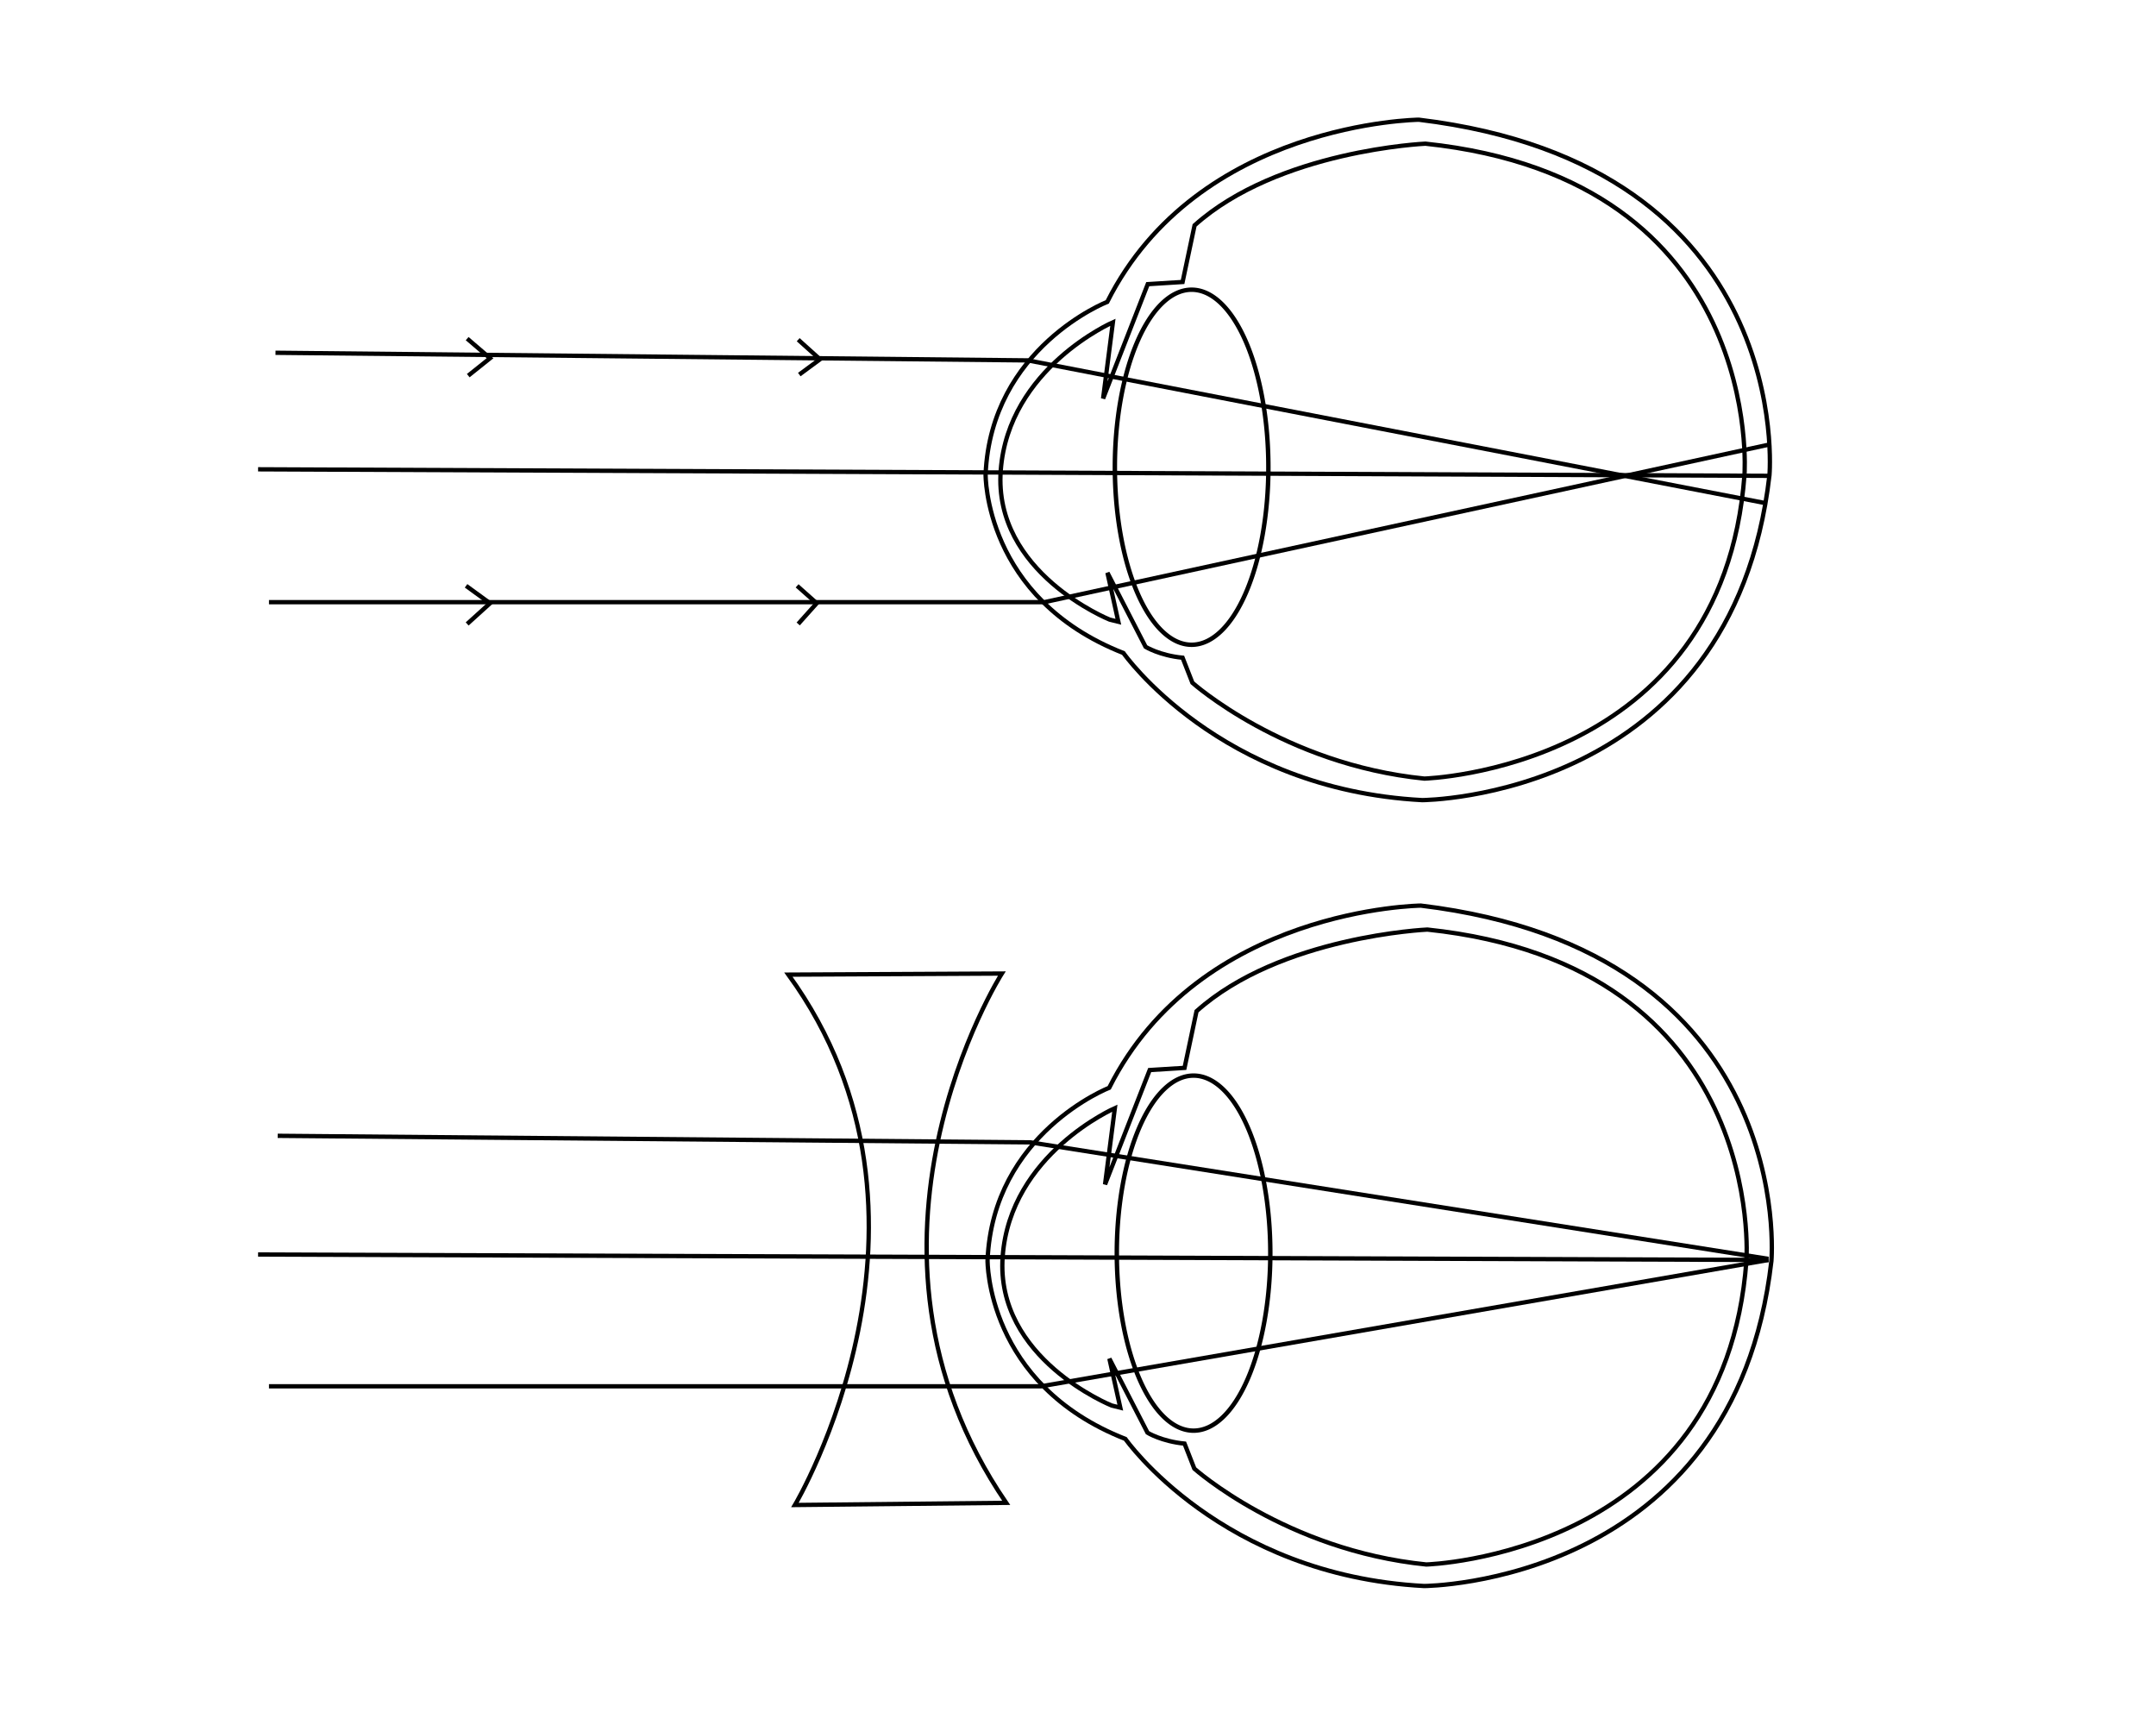 <?xml version="1.0" encoding="UTF-8" standalone="no"?>
<!-- Created with Inkscape (http://www.inkscape.org/) -->
<svg
   xmlns:dc="http://purl.org/dc/elements/1.1/"
   xmlns:cc="http://web.resource.org/cc/"
   xmlns:rdf="http://www.w3.org/1999/02/22-rdf-syntax-ns#"
   xmlns:svg="http://www.w3.org/2000/svg"
   xmlns="http://www.w3.org/2000/svg"
   xmlns:sodipodi="http://sodipodi.sourceforge.net/DTD/sodipodi-0.dtd"
   xmlns:inkscape="http://www.inkscape.org/namespaces/inkscape"
   width="500"
   height="400"
   id="svg2"
   sodipodi:version="0.32"
   inkscape:version="0.45.1"
   version="1.0"
   sodipodi:docbase="F:\Home\CryptWizard"
   sodipodi:docname="myopia.svg"
   inkscape:output_extension="org.inkscape.output.svg.inkscape">
  <defs
     id="defs4" />
  <sodipodi:namedview
     id="base"
     pagecolor="#ffffff"
     bordercolor="#666666"
     borderopacity="1.0"
     gridtolerance="10000"
     guidetolerance="10"
     objecttolerance="10"
     inkscape:pageopacity="0.0"
     inkscape:pageshadow="2"
     inkscape:zoom="0.98994949"
     inkscape:cx="226.00891"
     inkscape:cy="149.87625"
     inkscape:document-units="px"
     inkscape:current-layer="layer1"
     inkscape:window-width="1280"
     inkscape:window-height="938"
     inkscape:window-x="-4"
     inkscape:window-y="-4" />
  <g
     inkscape:label="Layer 1"
     inkscape:groupmode="layer"
     id="layer1">
    <path
       style="fill:none;fill-rule:evenodd;stroke:#000000;stroke-width:1px;stroke-linecap:butt;stroke-linejoin:miter;stroke-opacity:1"
       d="M 256.786,70 C 256.786,70 229.821,80.536 228.571,110 C 228.571,110 228.214,138.75 260.536,151.429 C 260.536,151.429 282.679,183.036 329.821,185.536 C 329.821,185.536 401.754,185.275 410.357,110.179 C 410.357,110.179 416.688,38.365 329.057,27.759 C 329.057,27.759 277.792,28.264 256.786,70 z "
       id="path2179" />
    <path
       style="fill:none;fill-rule:evenodd;stroke:#000000;stroke-width:1px;stroke-linecap:butt;stroke-linejoin:miter;stroke-opacity:1"
       d="M 258.094,74.731 C 258.094,74.731 233.85,85.337 232.083,109.076 C 230.315,132.815 257.336,143.674 257.336,143.674 L 259.357,144.179 L 256.831,132.815 L 265.67,149.987 C 265.67,149.987 268.953,152.008 274.256,152.513 L 276.529,158.321 C 276.529,158.321 297.742,177.261 330.32,180.544 C 330.32,180.544 399.515,178.524 404.566,110.086 C 404.566,110.086 409.617,41.648 330.572,33.315 C 330.572,33.315 296.48,34.83 277.034,52.255 L 274.256,65.387 L 266.175,65.892 L 255.821,92.409 L 258.094,74.731 z "
       id="path2181"
       sodipodi:nodetypes="csccccccccccc" />
    <path
       sodipodi:type="arc"
       style="fill:#ff0000;fill-opacity:0;stroke:#000000;stroke-opacity:1"
       id="path4127"
       sodipodi:cx="276.90808"
       sodipodi:cy="109.45487"
       sodipodi:rx="17.298862"
       sodipodi:ry="40.279835"
       d="M 294.207 109.455 A 17.299 40.28 0 1 1  259.609,109.455 A 17.299 40.28 0 1 1  294.207 109.455 z"
       transform="matrix(1.029,0,0,1.022,-8.59,-3.518)" />
    <path
       style="fill:none;fill-rule:evenodd;stroke:#000000;stroke-width:1px;stroke-linecap:butt;stroke-linejoin:miter;stroke-opacity:1"
       d="M 257.237,252.236 C 257.237,252.236 230.273,262.772 229.023,292.236 C 229.023,292.236 228.665,320.986 260.987,333.665 C 260.987,333.665 283.13,365.272 330.273,367.772 C 330.273,367.772 402.205,367.511 410.808,292.415 C 410.808,292.415 417.139,220.601 329.508,209.995 C 329.508,209.995 278.243,210.5 257.237,252.236 z "
       id="path5098" />
    <path
       style="fill:none;fill-rule:evenodd;stroke:#000000;stroke-width:1px;stroke-linecap:butt;stroke-linejoin:miter;stroke-opacity:1"
       d="M 258.545,256.967 C 258.545,256.967 234.301,267.573 232.534,291.312 C 230.766,315.051 257.788,325.91 257.788,325.91 L 259.808,326.415 L 257.282,315.051 L 266.121,332.223 C 266.121,332.223 269.404,334.244 274.708,334.749 L 276.98,340.557 C 276.98,340.557 298.194,359.497 330.771,362.78 C 330.771,362.78 399.966,360.76 405.017,292.322 C 405.017,292.322 410.068,223.884 331.024,215.551 C 331.024,215.551 296.931,217.066 277.486,234.491 L 274.708,247.623 L 266.626,248.128 L 256.272,274.645 L 258.545,256.967 z "
       id="path5100"
       sodipodi:nodetypes="csccccccccccc" />
    <path
       sodipodi:type="arc"
       style="fill:#ff0000;fill-opacity:0;stroke:#000000;stroke-opacity:1"
       id="path5102"
       sodipodi:cx="276.90808"
       sodipodi:cy="109.45487"
       sodipodi:rx="17.298862"
       sodipodi:ry="40.279835"
       d="M 294.207 109.455 A 17.299 40.28 0 1 1  259.609,109.455 A 17.299 40.28 0 1 1  294.207 109.455 z"
       transform="matrix(1.029,0,0,1.022,-8.139,178.718)" />
    <path
       style="fill:none;fill-rule:evenodd;stroke:#000000;stroke-width:1px;stroke-linecap:butt;stroke-linejoin:miter;stroke-opacity:1"
       d="M 63.892,81.802 L 238.396,83.57 L 409.364,116.652"
       id="path5104" />
    <path
       style="fill:none;fill-rule:evenodd;stroke:#000000;stroke-width:1px;stroke-linecap:butt;stroke-linejoin:miter;stroke-opacity:1"
       d="M 59.852,108.824 L 410.374,110.339"
       id="path5106" />
    <path
       style="fill:none;fill-rule:evenodd;stroke:#000000;stroke-width:1px;stroke-linecap:butt;stroke-linejoin:miter;stroke-opacity:1"
       d="M 62.377,139.633 L 242.184,139.633 L 410.627,103.015"
       id="path5108" />
    <path
       style="fill:none;fill-rule:evenodd;stroke:#000000;stroke-width:1px;stroke-linecap:butt;stroke-linejoin:miter;stroke-opacity:1"
       d="M 108.339,78.519 L 113.642,83.065 L 108.591,87.105"
       id="path5110" />
    <path
       style="fill:none;fill-rule:evenodd;stroke:#000000;stroke-width:1px;stroke-linecap:butt;stroke-linejoin:miter;stroke-opacity:1"
       d="M 185.11,78.771 L 190.161,83.317 L 185.363,86.853"
       id="path5112" />
    <path
       style="fill:none;fill-rule:evenodd;stroke:#000000;stroke-width:1px;stroke-linecap:butt;stroke-linejoin:miter;stroke-opacity:1"
       d="M 108.086,135.845 L 113.642,139.886 L 108.339,144.684"
       id="path5114" />
    <path
       style="fill:none;fill-rule:evenodd;stroke:#000000;stroke-width:1px;stroke-linecap:butt;stroke-linejoin:miter;stroke-opacity:1"
       d="M 184.858,135.845 L 189.404,139.886 L 185.11,144.684"
       id="path5116" />
    <path
       style="fill:none;fill-rule:evenodd;stroke:#000000;stroke-width:1px;stroke-linecap:butt;stroke-linejoin:miter;stroke-opacity:1"
       d="M 64.397,263.377 L 238.901,264.892 L 410.122,291.914"
       id="path5118" />
    <path
       style="fill:none;fill-rule:evenodd;stroke:#000000;stroke-width:1px;stroke-linecap:butt;stroke-linejoin:miter;stroke-opacity:1"
       d="M 59.852,290.904 L 410.122,292.166"
       id="path5120" />
    <path
       style="fill:none;fill-rule:evenodd;stroke:#000000;stroke-width:1px;stroke-linecap:butt;stroke-linejoin:miter;stroke-opacity:1"
       d="M 62.377,321.461 L 241.426,321.461 L 410.122,292.166"
       id="path5122" />
    <path
       style="fill:none;fill-rule:evenodd;stroke:#000000;stroke-width:1px;stroke-linecap:butt;stroke-linejoin:miter;stroke-opacity:1"
       d="M 182.838,226.001 L 232.335,225.749 C 232.335,225.749 192.434,288.631 233.345,348.482 L 184.353,348.987 C 184.353,348.987 223.89,282.508 182.838,226.001 z "
       id="path5124" />
  </g>
</svg>
